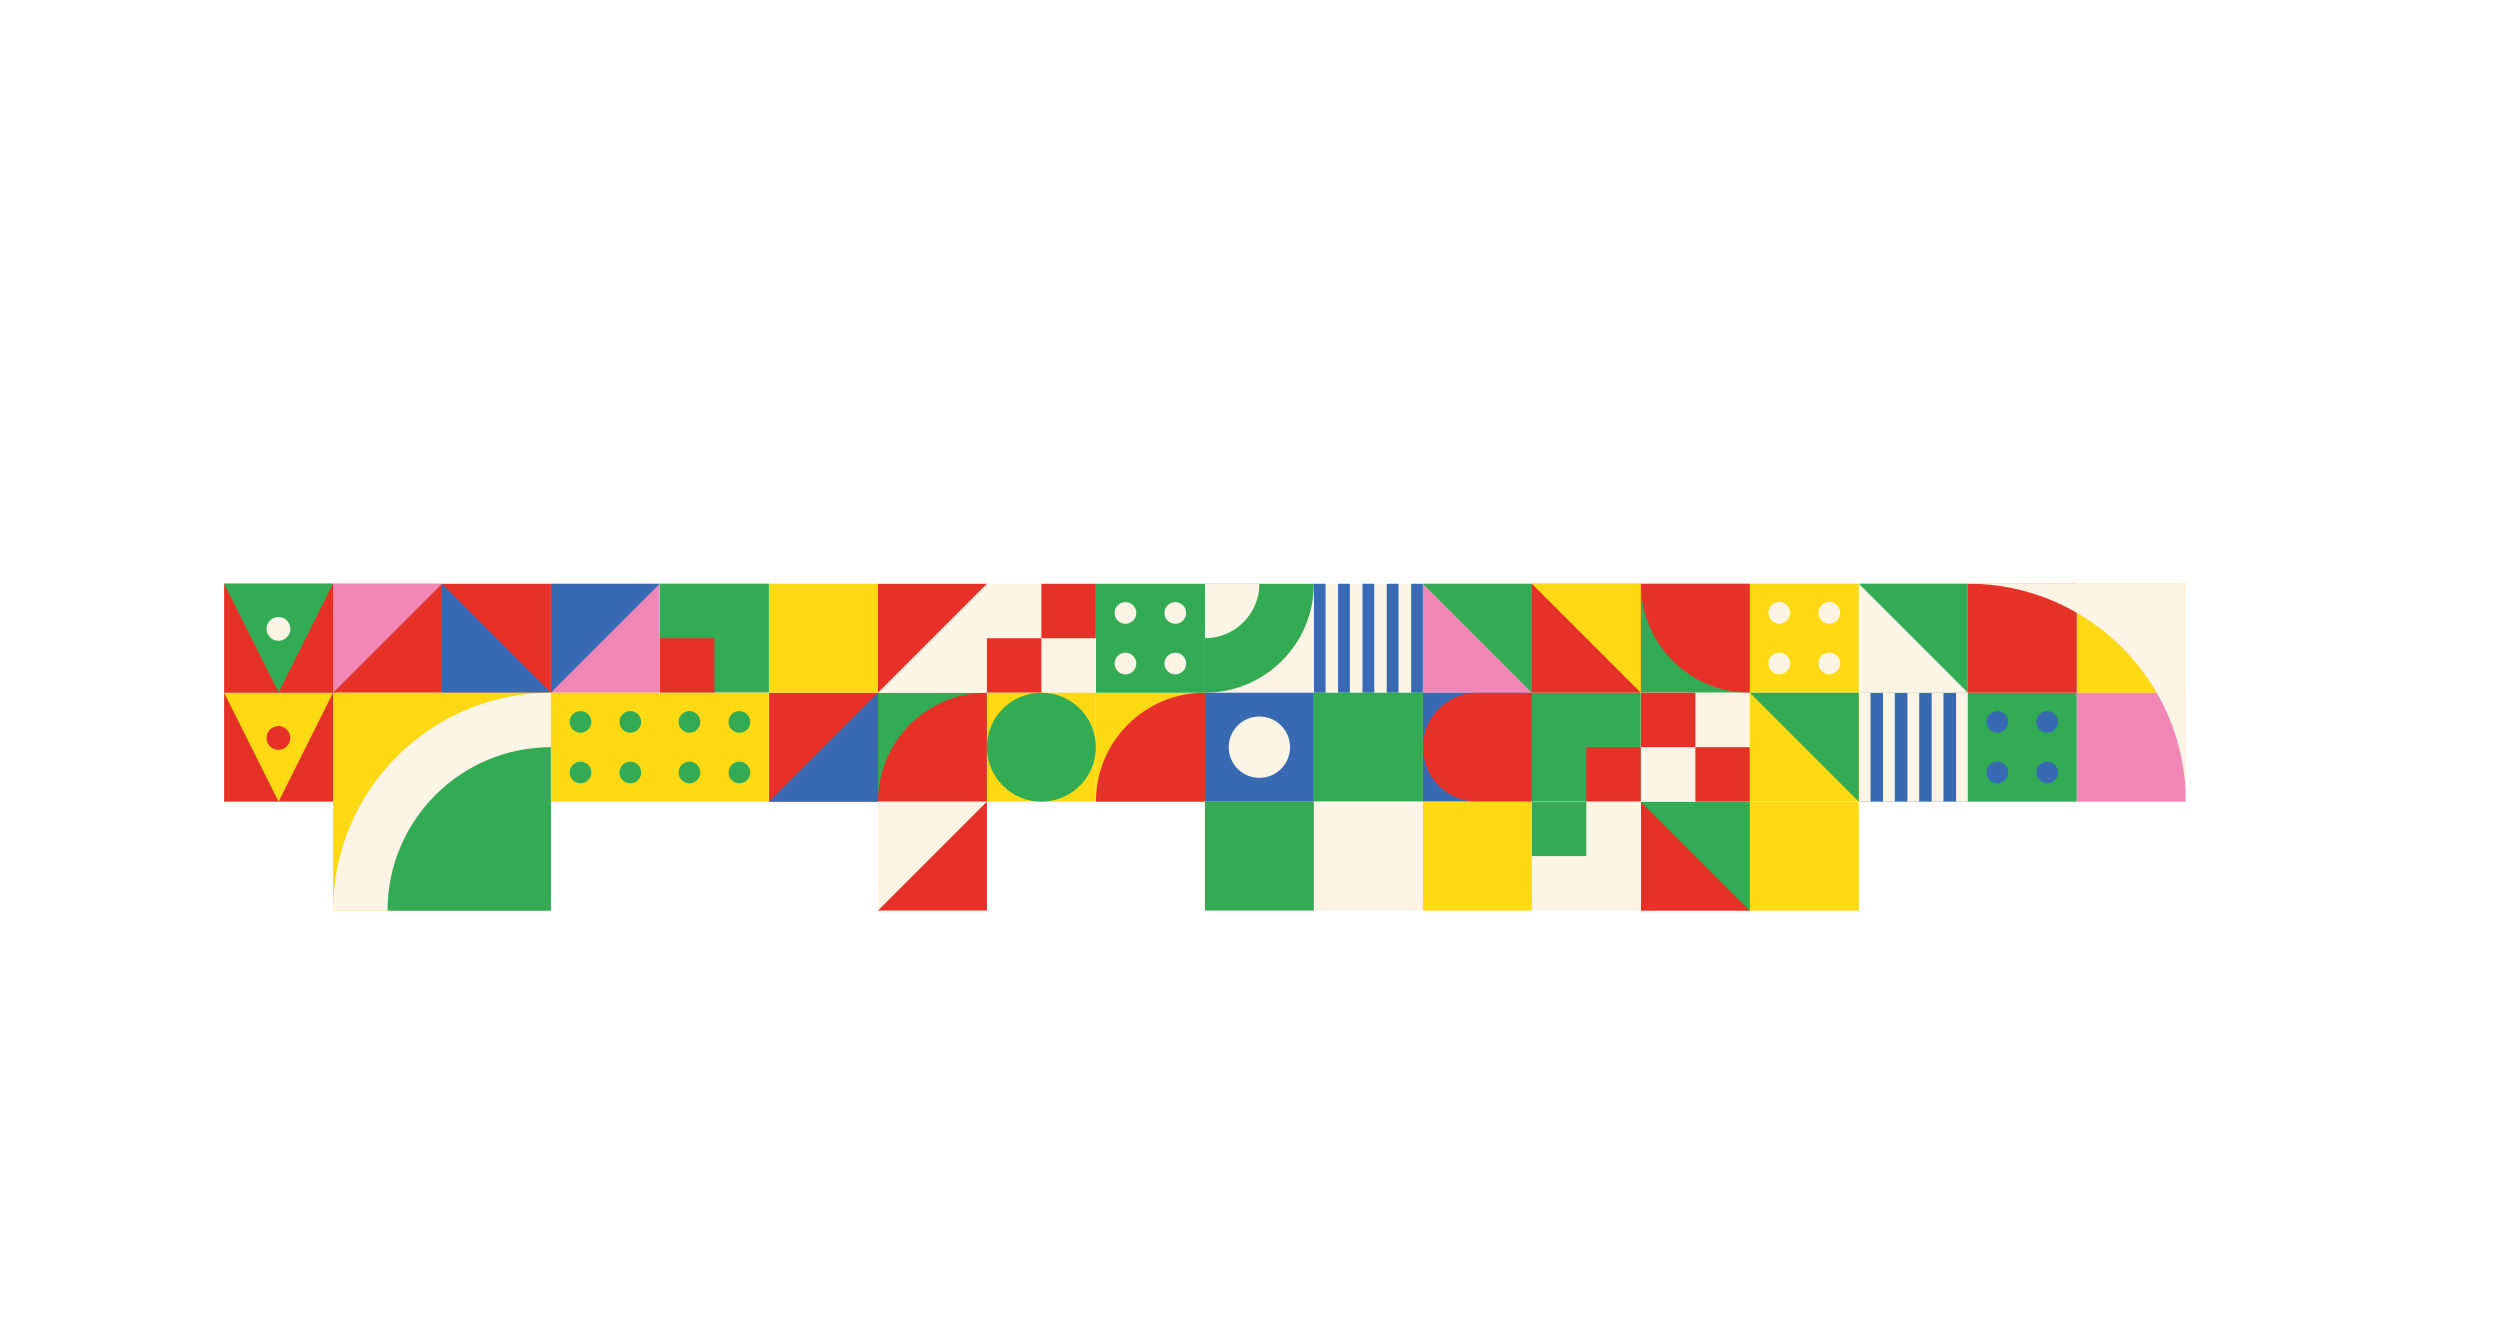 <?xml version="1.0" encoding="UTF-8"?> <svg xmlns="http://www.w3.org/2000/svg" xmlns:xlink="http://www.w3.org/1999/xlink" version="1.1" id="Layer_1" x="0px" y="0px" viewBox="0 0 168 90" style="enable-background:new 0 0 168 90;" xml:space="preserve"> <style type="text/css"> .st0{clip-path:url(#SVGID_00000170995678667680433760000016954699934980642477_);} .st1{fill:#FEF4E5;} .st2{fill:#376AB2;} .st3{fill:#32AB54;} .st4{fill:#F087B6;} .st5{fill:#E63128;} .st6{fill:#FFD914;} .st7{fill:#FFF8EB;} .st8{fill:#FFFFFF;} .st9{fill:#F49824;} .st10{fill:#2098D5;} .st11{fill:#222D58;} .st12{fill:#193A67;} .st13{fill:#E8452A;} .st14{fill:#46A5DD;} .st15{fill:#FFFFFF;filter:url(#Adobe_OpacityMaskFilter);} .st16{mask:url(#mask1_178_964_00000043418414915800114900000013849113951527667347_);} .st17{fill:#1C1C1B;} .st18{fill:#FFDE43;} </style> <g> <defs> <rect id="SVGID_1_" x="-5.83" y="0.09" width="179.65" height="89.83"></rect> </defs> <clipPath id="SVGID_00000002348878422086390470000014611740884341112220_"> <use xlink:href="#SVGID_1_" style="overflow:visible;"></use> </clipPath> <g style="clip-path:url(#SVGID_00000002348878422086390470000014611740884341112220_);"> <g> <path class="st1" d="M88.29,46.55h7.32v-7.32h-7.32V46.55z"></path> <path class="st2" d="M89.08,46.55v-7.32h-0.79v7.32H89.08z"></path> <path class="st2" d="M90.71,46.55v-7.32h-0.79v7.32H90.71z"></path> <path class="st2" d="M92.35,46.55v-7.32h-0.79v7.32H92.35z"></path> <path class="st2" d="M93.98,46.55v-7.32h-0.79v7.32H93.98z"></path> <path class="st2" d="M95.62,46.55v-7.32h-0.79v7.32H95.62z"></path> <path class="st2" d="M124.91,53.87h7.32v-7.32h-7.32V53.87z"></path> <path class="st1" d="M125.7,46.55h-0.79v7.32h0.79V46.55z"></path> <path class="st1" d="M127.33,46.55h-0.79v7.32h0.79V46.55z"></path> <path class="st1" d="M128.97,46.55h-0.79v7.32h0.79V46.55z"></path> <path class="st1" d="M130.6,46.55h-0.79v7.32h0.79V46.55z"></path> <path class="st1" d="M132.24,46.55h-0.79v7.32h0.79V46.55z"></path> <path class="st3" d="M95.62,46.55h-7.32v7.32h7.32V46.55z"></path> <path class="st1" d="M88.29,46.55v-7.32h-7.32v7.32H88.29z"></path> <path class="st3" d="M80.97,46.55v-7.32h7.32v0C88.29,43.27,85.01,46.55,80.97,46.55z"></path> <path class="st1" d="M80.97,42.89v-3.66h3.66C84.63,41.25,82.99,42.88,80.97,42.89L80.97,42.89z"></path> <path class="st4" d="M102.94,46.55v-7.32h-7.32v7.32H102.94z"></path> <path class="st3" d="M102.94,46.55v-7.32h-7.32L102.94,46.55z"></path> <path class="st3" d="M102.94,46.55v7.32h7.32v-7.32H102.94z"></path> <path class="st5" d="M106.6,53.87h3.66v-3.66h-3.66V53.87z"></path> <path class="st3" d="M117.59,46.55v-7.32h-7.32v7.32H117.59z"></path> <path class="st5" d="M117.59,46.55v-7.32h-7.32C110.26,43.27,113.54,46.55,117.59,46.55z"></path> <path class="st6" d="M124.91,39.22h-7.32v7.32h7.32V39.22z"></path> <path class="st1" d="M122.93,43.85c0.4,0,0.73,0.33,0.73,0.73c0,0.4-0.33,0.73-0.73,0.73c-0.4,0-0.73-0.33-0.73-0.73 C122.19,44.18,122.52,43.85,122.93,43.85z"></path> <path class="st1" d="M119.57,43.85c0.4,0,0.73,0.33,0.73,0.73c0,0.4-0.33,0.73-0.73,0.73c-0.4,0-0.73-0.33-0.73-0.73 C118.84,44.18,119.17,43.85,119.57,43.85z"></path> <path class="st1" d="M122.93,40.45c0.4,0,0.73,0.33,0.73,0.73c0,0.4-0.33,0.73-0.73,0.73c-0.4,0-0.73-0.33-0.73-0.73 C122.19,40.78,122.52,40.45,122.93,40.45z"></path> <path class="st1" d="M119.57,40.45c0.4,0,0.73,0.33,0.73,0.73c0,0.4-0.33,0.73-0.73,0.73c-0.4,0-0.73-0.33-0.73-0.73 C118.84,40.78,119.17,40.45,119.57,40.45z"></path> <path class="st3" d="M132.24,39.22h-7.32v7.32h7.32V39.22z"></path> <path class="st1" d="M132.24,46.55l-7.32,0v-7.32h0L132.24,46.55L132.24,46.55z"></path> <path class="st3" d="M139.56,46.55h-7.32v7.32h7.32V46.55z"></path> <path class="st2" d="M137.57,51.18c0.4,0,0.73,0.33,0.73,0.73c0,0.4-0.33,0.73-0.73,0.73c-0.4,0-0.73-0.33-0.73-0.73 C136.84,51.51,137.17,51.18,137.57,51.18z"></path> <path class="st2" d="M134.22,51.18c0.4,0,0.73,0.33,0.73,0.73c0,0.4-0.33,0.73-0.73,0.73c-0.4,0-0.73-0.33-0.73-0.73 C133.49,51.51,133.82,51.18,134.22,51.18z"></path> <path class="st2" d="M137.57,47.78c0.4,0,0.73,0.33,0.73,0.73c0,0.4-0.33,0.73-0.73,0.73c-0.4,0-0.73-0.33-0.73-0.73 C136.84,48.11,137.17,47.78,137.57,47.78z"></path> <path class="st2" d="M134.22,47.78c0.4,0,0.73,0.33,0.73,0.73c0,0.4-0.33,0.73-0.73,0.73c-0.4,0-0.73-0.33-0.73-0.73 C133.49,48.11,133.82,47.78,134.22,47.78z"></path> <path class="st4" d="M146.88,53.87v-7.32h-7.32v7.32H146.88z"></path> <path class="st6" d="M146.88,46.55v-7.32h-7.32v7.32H146.88z"></path> <path class="st5" d="M139.56,46.55v-7.32h-7.32v7.32H139.56z"></path> <path class="st1" d="M132.24,39.22c8.09,0,14.65,6.56,14.65,14.65V39.21L132.24,39.22z"></path> <path class="st1" d="M95.62,53.87h-7.32v7.32h7.32V53.87z"></path> <path class="st2" d="M102.94,46.55h-7.32v7.32h7.32V46.55z"></path> <path class="st5" d="M102.94,53.87v-7.32h-3.66c-2.02,0-3.66,1.64-3.66,3.66c0,2.02,1.64,3.66,3.66,3.66H102.94z"></path> <path class="st5" d="M110.26,46.55v-7.32h-7.32v7.32H110.26z"></path> <path class="st6" d="M110.26,46.55v-7.32h-7.32L110.26,46.55z"></path> <path class="st5" d="M117.59,61.2v-7.32h-7.32v7.32H117.59z"></path> <path class="st3" d="M117.59,61.2v-7.32h-7.32L117.59,61.2z"></path> <path class="st1" d="M117.59,46.55h-7.32v7.32h7.32V46.55z"></path> <path class="st5" d="M113.93,46.55h-3.66v3.66h3.66V46.55z"></path> <path class="st5" d="M117.59,50.21h-3.66v3.66h3.66V50.21z"></path> <path class="st1" d="M110.26,53.87h-7.32v7.32h7.32V53.87z"></path> <path class="st3" d="M106.6,53.87h-3.66v3.66h3.66V53.87z"></path> <path class="st6" d="M124.91,53.87v-7.32h-7.32v7.32H124.91z"></path> <path class="st3" d="M124.91,53.87v-7.32h-7.32L124.91,53.87z"></path> <path class="st3" d="M88.29,53.87h-7.32v7.32h7.32V53.87z"></path> <path class="st6" d="M124.91,53.87h-7.32v7.32h7.32V53.87z"></path> <path class="st2" d="M88.29,46.55h-7.32v7.32h7.32V46.55z"></path> <path class="st1" d="M86.69,50.21c0-1.14-0.92-2.06-2.06-2.06c-1.14,0-2.06,0.92-2.06,2.06c0,1.14,0.92,2.06,2.06,2.06 C85.77,52.27,86.69,51.35,86.69,50.21z"></path> <path class="st6" d="M102.94,53.87h-7.32v7.32h7.32V53.87z"></path> <path class="st3" d="M51.67,39.22v7.32h-7.32v-7.32H51.67z"></path> <path class="st5" d="M48.01,46.55h-3.66v-3.66h3.66V46.55z"></path> <path class="st6" d="M80.97,46.55v7.32h-7.32v-7.32H80.97z"></path> <path class="st5" d="M80.97,46.55v7.32h-7.32C73.64,49.83,76.92,46.55,80.97,46.55z"></path> <path class="st3" d="M66.32,46.55v7.32H59v-7.32H66.32z"></path> <path class="st5" d="M66.32,46.55v7.32H59C59,49.83,62.27,46.55,66.32,46.55z"></path> <path class="st4" d="M37.02,46.55v-7.32h7.32v7.32H37.02z"></path> <path class="st2" d="M37.02,46.55v-7.32h7.32L37.02,46.55z"></path> <path class="st5" d="M37.02,46.55H29.7v-7.32h7.32V46.55z"></path> <path class="st2" d="M37.02,46.55H29.7v-7.32L37.02,46.55z"></path> <path class="st5" d="M22.38,46.55v-7.32h7.32v7.32H22.38z"></path> <path class="st4" d="M22.38,46.55v-7.32h7.32L22.38,46.55z"></path> <path class="st5" d="M59,46.55v7.32h-7.32v-7.32H59z"></path> <path class="st2" d="M59,46.55v7.32h-7.32L59,46.55z"></path> <path class="st1" d="M66.32,53.87v7.32H59v-7.32H66.32z"></path> <path class="st5" d="M66.32,53.87v7.32H59L66.32,53.87z"></path> <path class="st1" d="M59,46.55v-7.32h7.32v7.32H59z"></path> <path class="st5" d="M59,46.55v-7.32h7.32L59,46.55z"></path> <path class="st1" d="M73.64,46.55h-7.32v-7.32h7.32V46.55z"></path> <path class="st5" d="M69.98,46.55h-3.66v-3.66h3.66V46.55z"></path> <path class="st5" d="M73.64,42.89h-3.66v-3.66h3.66V42.89z"></path> <path class="st6" d="M59,46.55h-7.32v-7.32H59V46.55z"></path> <path class="st5" d="M22.38,53.87h-7.32v-7.32h7.32V53.87z"></path> <path class="st6" d="M22.38,46.55l-3.66,7.32l-3.66-7.32H22.38z"></path> <path class="st5" d="M17.91,49.59c0-0.44,0.36-0.8,0.8-0.8c0.44,0,0.8,0.36,0.8,0.8c0,0.44-0.36,0.8-0.8,0.8 C18.27,50.39,17.91,50.03,17.91,49.59z"></path> <path class="st5" d="M22.38,46.55h-7.32v-7.32h7.32V46.55z"></path> <path class="st3" d="M22.38,39.22l-3.66,7.32l-3.66-7.32H22.38z"></path> <path class="st1" d="M17.91,42.26c0-0.44,0.36-0.8,0.8-0.8c0.44,0,0.8,0.36,0.8,0.8c0,0.44-0.36,0.8-0.8,0.8 C18.27,43.06,17.91,42.7,17.91,42.26z"></path> <path class="st6" d="M37.02,61.2H22.38V46.55h14.65V61.2z"></path> <path class="st1" d="M37.02,46.55V61.2H22.38C22.38,53.11,28.93,46.55,37.02,46.55z"></path> <path class="st3" d="M37.02,50.21V61.2H26.04C26.04,55.13,30.96,50.21,37.02,50.21z"></path> <path class="st6" d="M73.64,53.87h-7.32v-7.32h7.32V53.87z"></path> <path class="st3" d="M73.64,50.21c0,2.02-1.64,3.66-3.66,3.66c-2.02,0-3.66-1.64-3.66-3.66c0-2.02,1.64-3.66,3.66-3.66 C72,46.55,73.64,48.19,73.64,50.21z"></path> <path class="st6" d="M51.67,53.87h-7.32v-7.32h7.32V53.87z"></path> <path class="st3" d="M49.69,49.24c0.4,0,0.73-0.33,0.73-0.73c0-0.4-0.33-0.73-0.73-0.73c-0.4,0-0.73,0.33-0.73,0.73 C48.95,48.91,49.28,49.24,49.69,49.24z"></path> <path class="st3" d="M46.33,49.24c0.4,0,0.73-0.33,0.73-0.73c0-0.4-0.33-0.73-0.73-0.73c-0.4,0-0.73,0.33-0.73,0.73 C45.6,48.91,45.93,49.24,46.33,49.24z"></path> <path class="st3" d="M49.69,52.64c0.4,0,0.73-0.33,0.73-0.73c0-0.4-0.33-0.73-0.73-0.73c-0.4,0-0.73,0.33-0.73,0.73 C48.95,52.31,49.28,52.64,49.69,52.64z"></path> <path class="st3" d="M46.33,52.64c0.4,0,0.73-0.33,0.73-0.73c0-0.4-0.33-0.73-0.73-0.73c-0.4,0-0.73,0.33-0.73,0.73 C45.6,52.31,45.93,52.64,46.33,52.64z"></path> <path class="st3" d="M80.97,46.55h-7.32v-7.32h7.32V46.55z"></path> <path class="st1" d="M78.98,41.92c0.4,0,0.73-0.33,0.73-0.73c0-0.4-0.33-0.73-0.73-0.73c-0.4,0-0.73,0.33-0.73,0.73 C78.25,41.59,78.58,41.92,78.98,41.92z"></path> <path class="st1" d="M75.63,41.92c0.4,0,0.73-0.33,0.73-0.73c0-0.4-0.33-0.73-0.73-0.73c-0.4,0-0.73,0.33-0.73,0.73 C74.9,41.59,75.23,41.92,75.63,41.92z"></path> <path class="st1" d="M78.98,45.32c0.4,0,0.73-0.33,0.73-0.73c0-0.4-0.33-0.73-0.73-0.73c-0.4,0-0.73,0.33-0.73,0.73 C78.25,44.99,78.58,45.32,78.98,45.32z"></path> <path class="st1" d="M75.63,45.32c0.4,0,0.73-0.33,0.73-0.73c0-0.4-0.33-0.73-0.73-0.73c-0.4,0-0.73,0.33-0.73,0.73 C74.9,44.99,75.23,45.32,75.63,45.32z"></path> <path class="st6" d="M44.35,53.87h-7.32v-7.32h7.32V53.87z"></path> <path class="st3" d="M42.36,49.24c0.4,0,0.73-0.33,0.73-0.73c0-0.4-0.33-0.73-0.73-0.73c-0.4,0-0.73,0.33-0.73,0.73 C41.63,48.91,41.96,49.24,42.36,49.24z"></path> <path class="st3" d="M39.01,49.24c0.4,0,0.73-0.33,0.73-0.73c0-0.4-0.33-0.73-0.73-0.73c-0.4,0-0.73,0.33-0.73,0.73 C38.28,48.91,38.61,49.24,39.01,49.24z"></path> <path class="st3" d="M42.36,52.64c0.4,0,0.73-0.33,0.73-0.73c0-0.4-0.33-0.73-0.73-0.73c-0.4,0-0.73,0.33-0.73,0.73 C41.63,52.31,41.96,52.64,42.36,52.64z"></path> <path class="st3" d="M39.01,52.64c0.4,0,0.73-0.33,0.73-0.73c0-0.4-0.33-0.73-0.73-0.73c-0.4,0-0.73,0.33-0.73,0.73 C38.28,52.31,38.61,52.64,39.01,52.64z"></path> </g> </g> </g> </svg> 